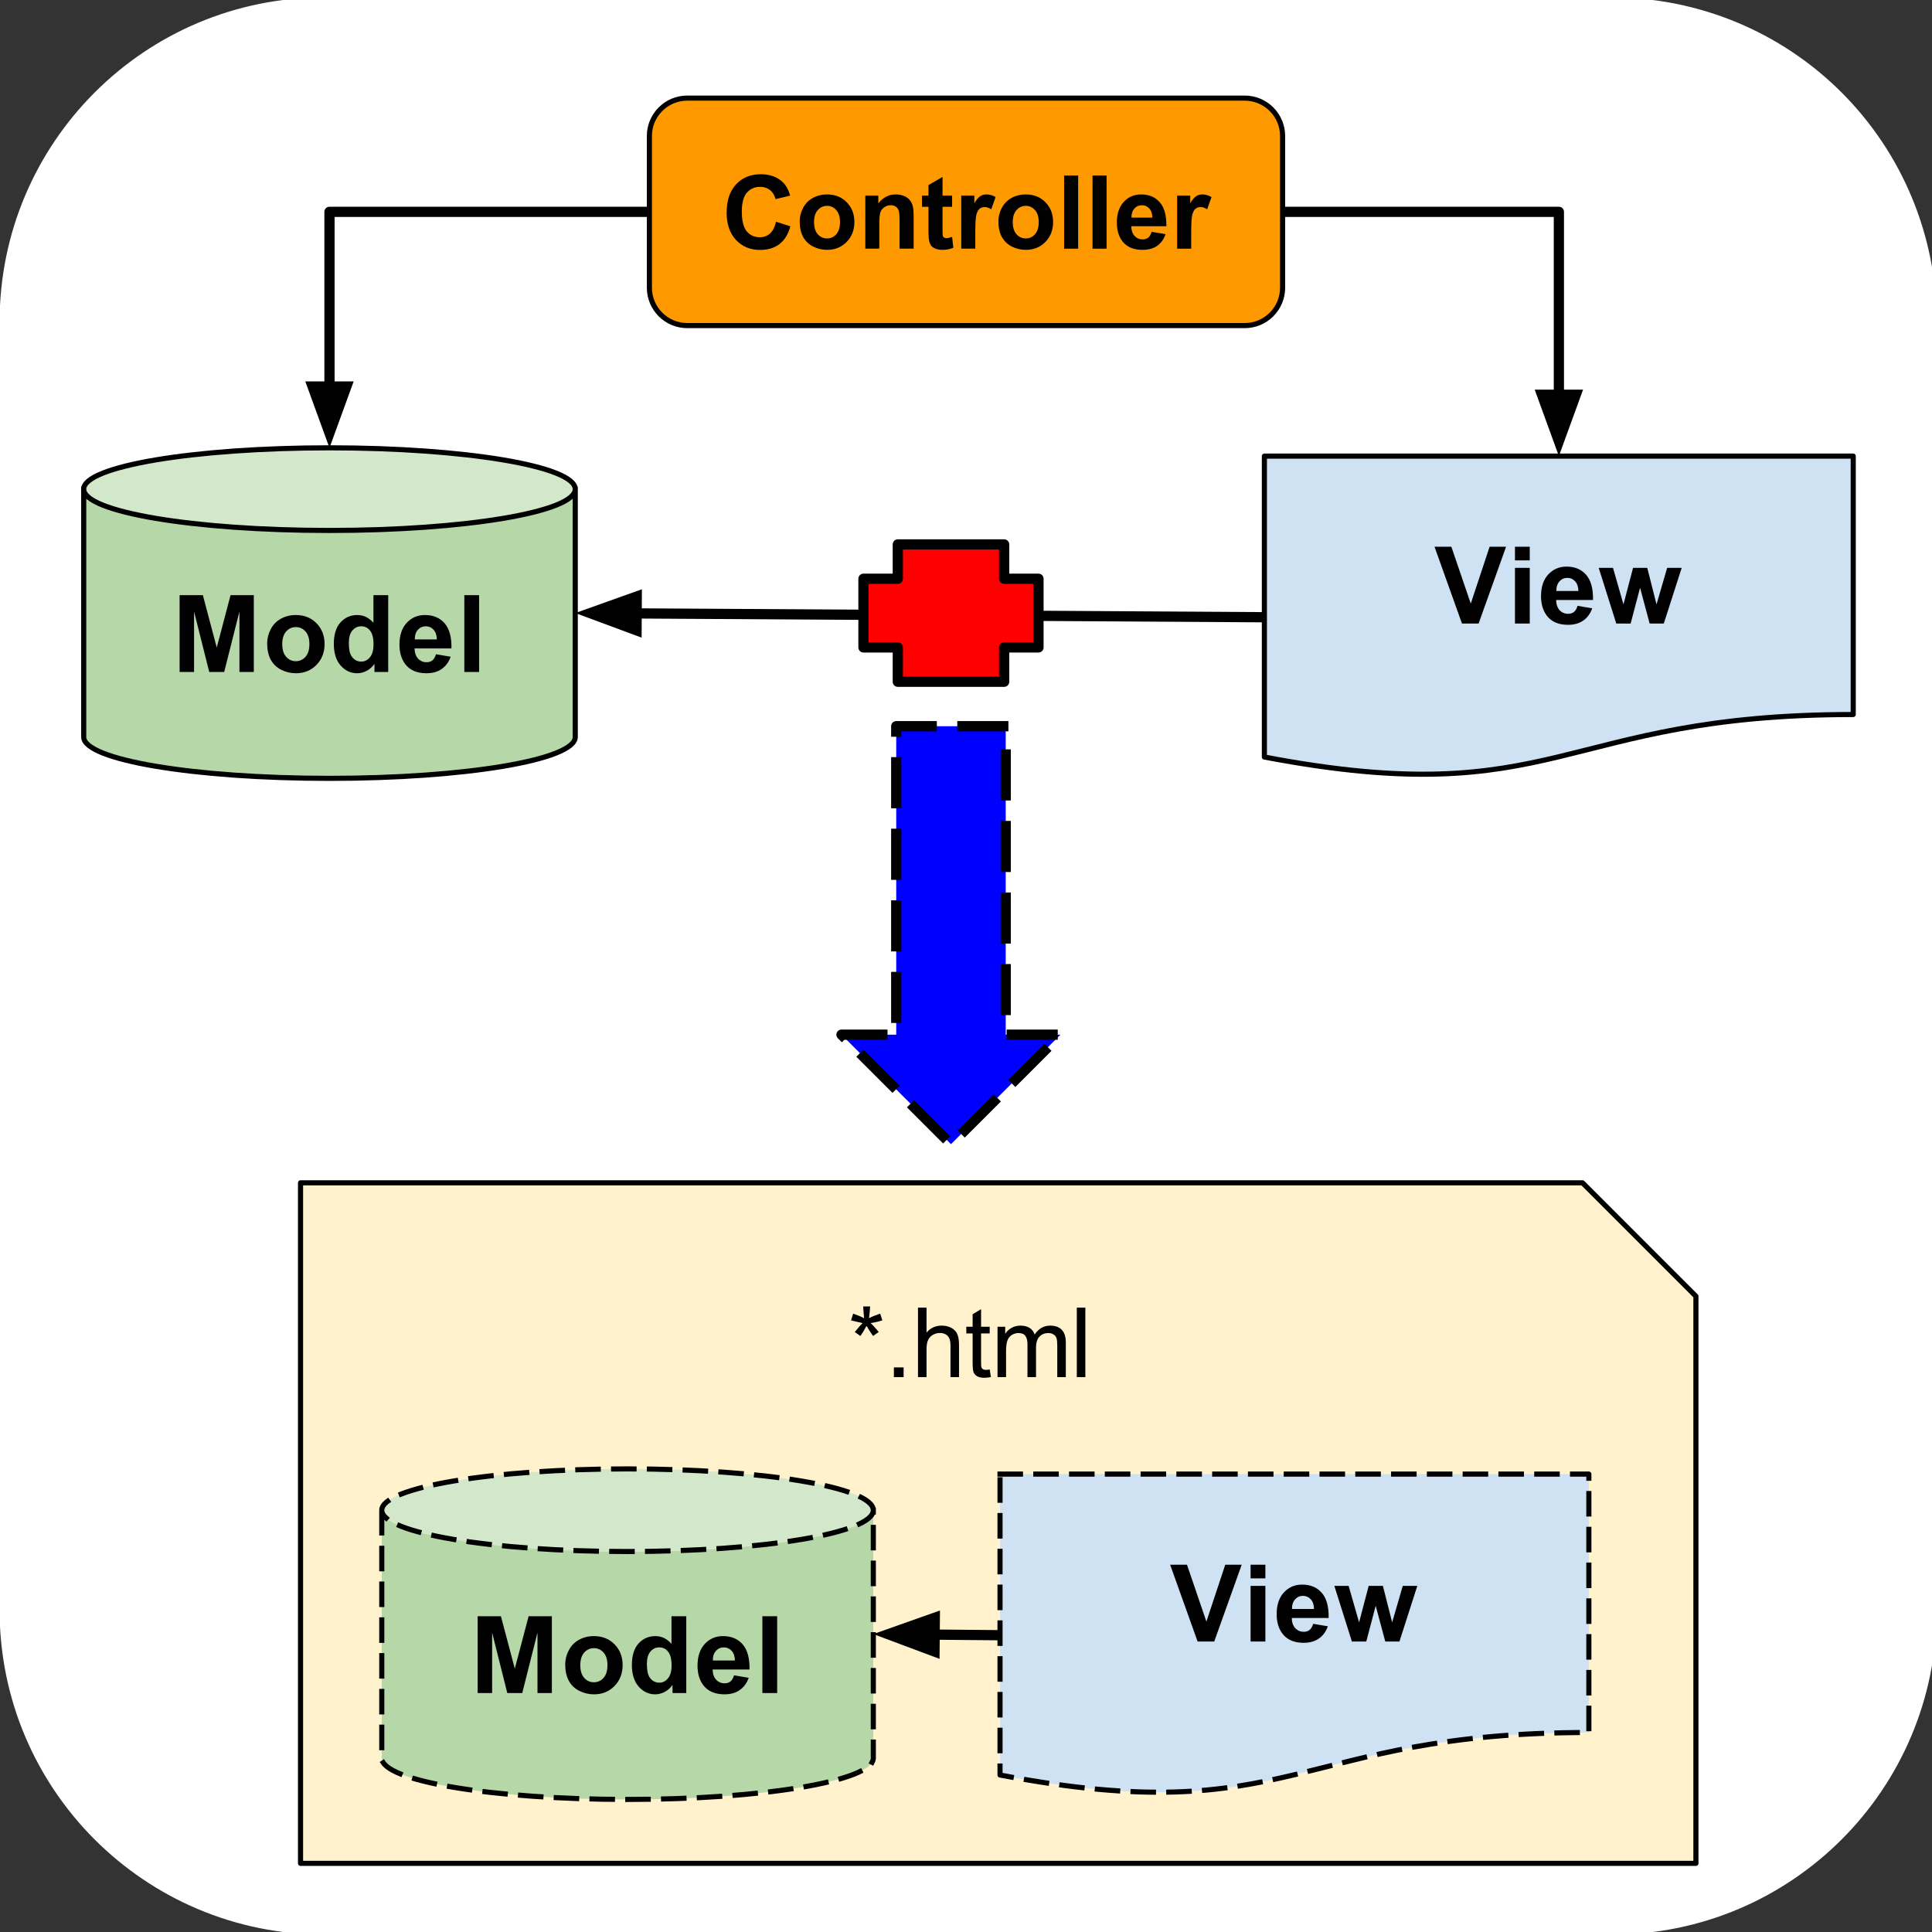 <?xml version="1.0" standalone="yes"?>

<svg version="1.1" viewBox="0.0 0.0 377.953 377.953" fill="none" stroke="none" stroke-linecap="square" stroke-miterlimit="10" xmlns="http://www.w3.org/2000/svg" xmlns:xlink="http://www.w3.org/1999/xlink"><rect x="0.0" y="0.0" width="377.953" height="377.953" fill="#333333" stroke="none"/><clipPath id="p.0"><path d="m0 0l377.953 0l0 377.953l-377.953 0l0 -377.953z" clip-rule="nonzero"></path></clipPath><g clip-path="url(#p.0)"><path fill="#000000" fill-opacity="0.0" d="m0 0l377.953 0l0 377.953l-377.953 0z" fill-rule="nonzero"></path><path fill="#ffffff" d="m0.42 62.993l0 0c0 -34.79 28.203 -62.993 62.993 -62.993l251.966 0l0 0c16.707 0 32.73 6.637 44.543 18.45c11.814 11.814 18.45 27.836 18.45 44.543l0 251.966c0 34.79 -28.203 62.993 -62.993 62.993l-251.966 0c-34.79 0 -62.993 -28.203 -62.993 -62.993z" fill-rule="nonzero"></path><path stroke="#ffffff" stroke-width="1.0" stroke-linejoin="round" stroke-linecap="butt" d="m0.42 62.993l0 0c0 -34.79 28.203 -62.993 62.993 -62.993l251.966 0l0 0c16.707 0 32.73 6.637 44.543 18.45c11.814 11.814 18.45 27.836 18.45 44.543l0 251.966c0 34.79 -28.203 62.993 -62.993 62.993l-251.966 0c-34.79 0 -62.993 -28.203 -62.993 -62.993z" fill-rule="nonzero"></path><path fill="#fff2cc" d="m58.793 231.391l250.787 0l22.189 22.189l0 110.944l-272.976 0z" fill-rule="nonzero"></path><path stroke="#000000" stroke-width="1.0" stroke-linejoin="round" stroke-linecap="butt" d="m58.793 231.391l250.787 0l22.189 22.189l0 110.944l-272.976 0z" fill-rule="nonzero"></path><path fill="#000000" d="m166.483 258.296l0.422 -1.312q1.484 0.516 2.141 0.906q-0.172 -1.688 -0.172 -2.313l1.344 0q-0.031 0.906 -0.219 2.297q0.953 -0.484 2.188 -0.891l0.422 1.312q-1.172 0.391 -2.297 0.531q0.562 0.484 1.594 1.75l-1.109 0.781q-0.547 -0.734 -1.281 -1.984q-0.688 1.297 -1.203 1.984l-1.094 -0.781q1.078 -1.328 1.531 -1.75q-1.188 -0.234 -2.266 -0.531zm8.385 11.109l0 -1.906l1.906 0l0 1.906l-1.906 0zm4.715 0l0 -13.594l1.672 0l0 4.875q1.172 -1.359 2.953 -1.359q1.094 0 1.891 0.438q0.812 0.422 1.156 1.188q0.359 0.766 0.359 2.203l0 6.25l-1.672 0l0 -6.25q0 -1.25 -0.547 -1.812q-0.547 -0.578 -1.531 -0.578q-0.75 0 -1.406 0.391q-0.641 0.375 -0.922 1.047q-0.281 0.656 -0.281 1.812l0 5.391l-1.672 0zm14.032 -1.5l0.234 1.484q-0.703 0.141 -1.266 0.141q-0.906 0 -1.406 -0.281q-0.5 -0.297 -0.703 -0.75q-0.203 -0.469 -0.203 -1.984l0 -5.656l-1.234 0l0 -1.312l1.234 0l0 -2.438l1.656 -1.0l0 3.438l1.688 0l0 1.312l-1.688 0l0 5.75q0 0.719 0.078 0.922q0.094 0.203 0.297 0.328q0.203 0.125 0.578 0.125q0.266 0 0.734 -0.078zm1.527 1.5l0 -9.859l1.5 0l0 1.391q0.453 -0.719 1.219 -1.156q0.781 -0.453 1.766 -0.453q1.094 0 1.797 0.453q0.703 0.453 0.984 1.281q1.172 -1.734 3.047 -1.734q1.469 0 2.25 0.812q0.797 0.812 0.797 2.5l0 6.766l-1.672 0l0 -6.203q0 -1.0 -0.156 -1.438q-0.156 -0.453 -0.594 -0.719q-0.422 -0.266 -1.0 -0.266q-1.031 0 -1.719 0.688q-0.688 0.688 -0.688 2.219l0 5.719l-1.672 0l0 -6.406q0 -1.109 -0.406 -1.656q-0.406 -0.562 -1.344 -0.562q-0.703 0 -1.312 0.375q-0.594 0.359 -0.859 1.078q-0.266 0.719 -0.266 2.062l0 5.109l-1.672 0zm15.51 0l0 -13.594l1.672 0l0 13.594l-1.672 0z" fill-rule="nonzero"></path><path fill="#000000" fill-opacity="0.0" d="m127.039 41.444l-62.583 0l0 46.173" fill-rule="nonzero"></path><path stroke="#000000" stroke-width="2.0" stroke-linejoin="round" stroke-linecap="butt" d="m127.039 41.444l-62.583 0l0 34.173" fill-rule="evenodd"></path><path fill="#000000" stroke="#000000" stroke-width="2.0" stroke-linecap="butt" d="m61.153 75.617l3.303 9.076l3.303 -9.076z" fill-rule="evenodd"></path><path fill="#000000" fill-opacity="0.0" d="m250.913 41.444l54.047 0l0 47.78" fill-rule="nonzero"></path><path stroke="#000000" stroke-width="2.0" stroke-linejoin="round" stroke-linecap="butt" d="m250.913 41.444l54.047 0l0 35.78" fill-rule="evenodd"></path><path fill="#000000" stroke="#000000" stroke-width="2.0" stroke-linecap="butt" d="m301.657 77.223l3.303 9.076l3.303 -9.076z" fill-rule="evenodd"></path><path fill="#000000" fill-opacity="0.0" d="m247.349 120.747l-134.803 -0.819" fill-rule="nonzero"></path><path stroke="#000000" stroke-width="2.0" stroke-linejoin="round" stroke-linecap="butt" d="m247.349 120.747l-122.803 -0.746" fill-rule="evenodd"></path><path fill="#000000" stroke="#000000" stroke-width="2.0" stroke-linecap="butt" d="m124.566 116.697l-9.096 3.248l9.056 3.359z" fill-rule="evenodd"></path><path fill="#ff9900" d="m127.039 26.609l0 0c0 -4.097 3.321 -7.417 7.417 -7.417l109.039 0c1.967 0 3.854 0.781 5.245 2.173c1.391 1.391 2.173 3.278 2.173 5.245l0 29.669c0 4.097 -3.321 7.417 -7.417 7.417l-109.039 0c-4.097 0 -7.417 -3.321 -7.417 -7.417z" fill-rule="nonzero"></path><path stroke="#000000" stroke-width="1.0" stroke-linejoin="round" stroke-linecap="butt" d="m127.039 26.609l0 0c0 -4.097 3.321 -7.417 7.417 -7.417l109.039 0c1.967 0 3.854 0.781 5.245 2.173c1.391 1.391 2.173 3.278 2.173 5.245l0 29.669c0 4.097 -3.321 7.417 -7.417 7.417l-109.039 0c-4.097 0 -7.417 -3.321 -7.417 -7.417z" fill-rule="nonzero"></path><path fill="#000000" d="m151.807 43.378l2.812 0.891q-0.641 2.344 -2.141 3.484q-1.5 1.141 -3.812 1.141q-2.844 0 -4.688 -1.953q-1.828 -1.953 -1.828 -5.328q0 -3.578 1.844 -5.547q1.844 -1.984 4.844 -1.984q2.641 0 4.281 1.547q0.969 0.922 1.453 2.641l-2.859 0.688q-0.25 -1.109 -1.062 -1.75q-0.797 -0.656 -1.953 -0.656q-1.594 0 -2.594 1.141q-0.984 1.141 -0.984 3.703q0 2.719 0.969 3.875q0.984 1.141 2.547 1.141q1.156 0 1.984 -0.719q0.828 -0.734 1.188 -2.312zm4.631 -0.062q0 -1.375 0.672 -2.656q0.688 -1.281 1.922 -1.953q1.234 -0.672 2.75 -0.672q2.359 0 3.859 1.531q1.5 1.531 1.5 3.859q0 2.359 -1.516 3.906q-1.516 1.547 -3.828 1.547q-1.422 0 -2.719 -0.641q-1.281 -0.656 -1.969 -1.891q-0.672 -1.25 -0.672 -3.031zm2.812 0.141q0 1.547 0.734 2.375q0.734 0.812 1.812 0.812q1.078 0 1.797 -0.812q0.734 -0.828 0.734 -2.391q0 -1.531 -0.734 -2.344q-0.719 -0.828 -1.797 -0.828q-1.078 0 -1.812 0.828q-0.734 0.812 -0.734 2.359zm19.482 5.188l-2.75 0l0 -5.297q0 -1.672 -0.172 -2.156q-0.172 -0.5 -0.578 -0.766q-0.391 -0.281 -0.953 -0.281q-0.703 0 -1.281 0.391q-0.562 0.391 -0.781 1.031q-0.203 0.641 -0.203 2.375l0 4.703l-2.734 0l0 -10.375l2.547 0l0 1.531q1.359 -1.766 3.422 -1.766q0.906 0 1.656 0.328q0.75 0.328 1.125 0.844q0.391 0.5 0.547 1.156q0.156 0.641 0.156 1.828l0 6.453zm7.529 -10.375l0 2.188l-1.875 0l0 4.188q0 1.266 0.047 1.484q0.062 0.203 0.25 0.344q0.203 0.125 0.469 0.125q0.375 0 1.109 -0.266l0.234 2.141q-0.969 0.406 -2.172 0.406q-0.75 0 -1.344 -0.25q-0.594 -0.25 -0.875 -0.641q-0.266 -0.406 -0.375 -1.078q-0.094 -0.469 -0.094 -1.922l0 -4.531l-1.266 0l0 -2.188l1.266 0l0 -2.062l2.75 -1.594l0 3.656l1.875 0zm4.535 10.375l-2.75 0l0 -10.375l2.562 0l0 1.484q0.641 -1.047 1.156 -1.375q0.531 -0.344 1.203 -0.344q0.938 0 1.797 0.516l-0.844 2.391q-0.688 -0.438 -1.281 -0.438q-0.578 0 -0.984 0.312q-0.406 0.312 -0.641 1.156q-0.219 0.828 -0.219 3.469l0 3.203zm4.518 -5.328q0 -1.375 0.672 -2.656q0.688 -1.281 1.922 -1.953q1.234 -0.672 2.75 -0.672q2.359 0 3.859 1.531q1.5 1.531 1.5 3.859q0 2.359 -1.516 3.906q-1.516 1.547 -3.828 1.547q-1.422 0 -2.719 -0.641q-1.281 -0.656 -1.969 -1.891q-0.672 -1.25 -0.672 -3.031zm2.812 0.141q0 1.547 0.734 2.375q0.734 0.812 1.812 0.812q1.078 0 1.797 -0.812q0.734 -0.828 0.734 -2.391q0 -1.531 -0.734 -2.344q-0.719 -0.828 -1.797 -0.828q-1.078 0 -1.812 0.828q-0.734 0.812 -0.734 2.359zm10.045 5.188l0 -14.312l2.75 0l0 14.312l-2.75 0zm5.557 0l0 -14.312l2.75 0l0 14.312l-2.75 0zm11.557 -3.297l2.734 0.453q-0.516 1.5 -1.656 2.297q-1.141 0.781 -2.844 0.781q-2.719 0 -4.016 -1.766q-1.016 -1.422 -1.016 -3.578q0 -2.578 1.344 -4.031q1.344 -1.469 3.406 -1.469q2.312 0 3.641 1.531q1.344 1.531 1.297 4.688l-6.875 0q0.031 1.219 0.656 1.906q0.641 0.672 1.578 0.672q0.656 0 1.094 -0.344q0.438 -0.359 0.656 -1.141zm0.156 -2.781q-0.031 -1.188 -0.625 -1.797q-0.578 -0.625 -1.406 -0.625q-0.906 0 -1.484 0.641q-0.594 0.656 -0.578 1.781l4.094 0zm7.592 6.078l-2.75 0l0 -10.375l2.562 0l0 1.484q0.641 -1.047 1.156 -1.375q0.531 -0.344 1.203 -0.344q0.938 0 1.797 0.516l-0.844 2.391q-0.688 -0.438 -1.281 -0.438q-0.578 0 -0.984 0.312q-0.406 0.312 -0.641 1.156q-0.219 0.828 -0.219 3.469l0 3.203z" fill-rule="nonzero"></path><path fill="#b6d7a8" d="m16.378 95.689l0 0c0 4.464 21.526 8.083 48.079 8.083c26.553 0 48.079 -3.619 48.079 -8.083l0 48.496c0 4.464 -21.526 8.083 -48.079 8.083c-26.553 0 -48.079 -3.619 -48.079 -8.083z" fill-rule="nonzero"></path><path fill="#d3e7ca" d="m16.378 95.689l0 0c0 -4.464 21.526 -8.083 48.079 -8.083c26.553 0 48.079 3.619 48.079 8.083l0 0c0 4.464 -21.526 8.083 -48.079 8.083c-26.553 0 -48.079 -3.619 -48.079 -8.083z" fill-rule="nonzero"></path><path fill="#000000" fill-opacity="0.0" d="m112.535 95.689l0 0c0 4.464 -21.526 8.083 -48.079 8.083c-26.553 0 -48.079 -3.619 -48.079 -8.083l0 0c0 -4.464 21.526 -8.083 48.079 -8.083c26.553 0 48.079 3.619 48.079 8.083l0 48.496c0 4.464 -21.526 8.083 -48.079 8.083c-26.553 0 -48.079 -3.619 -48.079 -8.083l0 -48.496" fill-rule="nonzero"></path><path stroke="#000000" stroke-width="1.0" stroke-linejoin="round" stroke-linecap="butt" d="m112.535 95.689l0 0c0 4.464 -21.526 8.083 -48.079 8.083c-26.553 0 -48.079 -3.619 -48.079 -8.083l0 0c0 -4.464 21.526 -8.083 48.079 -8.083c26.553 0 48.079 3.619 48.079 8.083l0 48.496c0 4.464 -21.526 8.083 -48.079 8.083c-26.553 0 -48.079 -3.619 -48.079 -8.083l0 -48.496" fill-rule="nonzero"></path><path fill="#000000" d="m35.136 131.458l0 -15.031l4.547 0l2.719 10.25l2.703 -10.25l4.547 0l0 15.031l-2.812 0l0 -11.828l-2.984 11.828l-2.922 0l-2.969 -11.828l0 11.828l-2.828 0zm17.126 -5.594q0 -1.438 0.703 -2.781q0.703 -1.344 2.0 -2.047q1.297 -0.719 2.906 -0.719q2.469 0 4.047 1.609q1.578 1.609 1.578 4.062q0 2.469 -1.594 4.094q-1.594 1.625 -4.016 1.625q-1.5 0 -2.859 -0.672q-1.359 -0.688 -2.062 -1.984q-0.703 -1.312 -0.703 -3.188zm2.953 0.156q0 1.609 0.766 2.469q0.766 0.859 1.891 0.859q1.141 0 1.891 -0.859q0.766 -0.859 0.766 -2.5q0 -1.594 -0.766 -2.453q-0.75 -0.859 -1.891 -0.859q-1.125 0 -1.891 0.859q-0.766 0.859 -0.766 2.484zm20.731 5.438l-2.688 0l0 -1.594q-0.656 0.922 -1.562 1.391q-0.906 0.453 -1.828 0.453q-1.891 0 -3.234 -1.516q-1.328 -1.516 -1.328 -4.219q0 -2.766 1.297 -4.203q1.312 -1.453 3.297 -1.453q1.828 0 3.156 1.516l0 -5.406l2.891 0l0 15.031zm-7.703 -5.688q0 1.75 0.484 2.531q0.703 1.125 1.953 1.125q1.0 0 1.688 -0.844q0.703 -0.844 0.703 -2.531q0 -1.875 -0.688 -2.703q-0.672 -0.828 -1.719 -0.828q-1.031 0 -1.734 0.828q-0.688 0.812 -0.688 2.422zm17.044 2.219l2.875 0.484q-0.562 1.578 -1.766 2.406q-1.188 0.828 -2.969 0.828q-2.844 0 -4.203 -1.859q-1.078 -1.484 -1.078 -3.75q0 -2.703 1.406 -4.234q1.422 -1.547 3.578 -1.547q2.438 0 3.844 1.609q1.406 1.609 1.344 4.922l-7.219 0q0.031 1.281 0.688 2.0q0.672 0.703 1.672 0.703q0.672 0 1.125 -0.359q0.469 -0.375 0.703 -1.203zm0.172 -2.906q-0.031 -1.25 -0.656 -1.906q-0.609 -0.656 -1.5 -0.656q-0.938 0 -1.547 0.688q-0.625 0.688 -0.609 1.875l4.312 0zm5.377 6.375l0 -15.031l2.891 0l0 15.031l-2.891 0z" fill-rule="nonzero"></path><path fill="#cfe2f3" d="m247.349 89.228l115.194 0l0 50.552c-57.597 0 -57.597 19.261 -115.194 8.317z" fill-rule="nonzero"></path><path stroke="#000000" stroke-width="1.0" stroke-linejoin="round" stroke-linecap="butt" d="m247.349 89.228l115.194 0l0 50.552c-57.597 0 -57.597 19.261 -115.194 8.317z" fill-rule="nonzero"></path><path fill="#000000" d="m286.004 121.984l-5.375 -15.031l3.297 0l3.797 11.125l3.688 -11.125l3.219 0l-5.375 15.031l-3.25 0zm10.366 -12.359l0 -2.672l2.891 0l0 2.672l-2.891 0zm0 12.359l0 -10.891l2.891 0l0 10.891l-2.891 0zm12.238 -3.469l2.875 0.484q-0.562 1.578 -1.766 2.406q-1.188 0.828 -2.969 0.828q-2.844 0 -4.203 -1.859q-1.078 -1.484 -1.078 -3.75q0 -2.703 1.406 -4.234q1.422 -1.547 3.578 -1.547q2.438 0 3.844 1.609q1.406 1.609 1.344 4.922l-7.219 0q0.031 1.281 0.688 2.0q0.672 0.703 1.672 0.703q0.672 0 1.125 -0.359q0.469 -0.375 0.703 -1.203zm0.172 -2.906q-0.031 -1.25 -0.656 -1.906q-0.609 -0.656 -1.5 -0.656q-0.938 0 -1.547 0.688q-0.625 0.688 -0.609 1.875l4.312 0zm7.409 6.375l-3.438 -10.891l2.797 0l2.047 7.141l1.875 -7.141l2.781 0l1.812 7.141l2.078 -7.141l2.844 0l-3.5 10.891l-2.766 0l-1.875 -7.0l-1.844 7.0l-2.812 0z" fill-rule="nonzero"></path><path fill="#000000" fill-opacity="0.0" d="m195.631 319.892l-24.787 -0.22" fill-rule="nonzero"></path><path stroke="#000000" stroke-width="2.0" stroke-linejoin="round" stroke-linecap="butt" d="m195.631 319.892l-12.788 -0.114" fill-rule="evenodd"></path><path fill="#000000" stroke="#000000" stroke-width="2.0" stroke-linecap="butt" d="m182.873 316.475l-9.105 3.223l9.046 3.384z" fill-rule="evenodd"></path><path fill="#b6d7a8" d="m74.686 295.44l0 0c0 4.464 21.526 8.083 48.079 8.083c26.553 0 48.079 -3.619 48.079 -8.083l0 48.496c0 4.464 -21.526 8.083 -48.079 8.083c-26.553 0 -48.079 -3.619 -48.079 -8.083z" fill-rule="nonzero"></path><path fill="#d3e7ca" d="m74.686 295.44l0 0c0 -4.464 21.526 -8.083 48.079 -8.083c26.553 0 48.079 3.619 48.079 8.083l0 0c0 4.464 -21.526 8.083 -48.079 8.083c-26.553 0 -48.079 -3.619 -48.079 -8.083z" fill-rule="nonzero"></path><path fill="#000000" fill-opacity="0.0" d="m170.844 295.44l0 0c0 4.464 -21.526 8.083 -48.079 8.083c-26.553 0 -48.079 -3.619 -48.079 -8.083l0 0c0 -4.464 21.526 -8.083 48.079 -8.083c26.553 0 48.079 3.619 48.079 8.083l0 48.496c0 4.464 -21.526 8.083 -48.079 8.083c-26.553 0 -48.079 -3.619 -48.079 -8.083l0 -48.496" fill-rule="nonzero"></path><path stroke="#000000" stroke-width="1.0" stroke-linejoin="round" stroke-linecap="butt" stroke-dasharray="4.0,3.0" d="m170.844 295.44l0 0c0 4.464 -21.526 8.083 -48.079 8.083c-26.553 0 -48.079 -3.619 -48.079 -8.083l0 0c0 -4.464 21.526 -8.083 48.079 -8.083c26.553 0 48.079 3.619 48.079 8.083l0 48.496c0 4.464 -21.526 8.083 -48.079 8.083c-26.553 0 -48.079 -3.619 -48.079 -8.083l0 -48.496" fill-rule="nonzero"></path><path fill="#000000" d="m93.444 331.209l0 -15.031l4.547 0l2.719 10.25l2.703 -10.25l4.547 0l0 15.031l-2.812 0l0 -11.828l-2.984 11.828l-2.922 0l-2.969 -11.828l0 11.828l-2.828 0zm17.126 -5.594q0 -1.438 0.703 -2.781q0.703 -1.344 2.0 -2.047q1.297 -0.719 2.906 -0.719q2.469 0 4.047 1.609q1.578 1.609 1.578 4.062q0 2.469 -1.594 4.094q-1.594 1.625 -4.016 1.625q-1.5 0 -2.859 -0.672q-1.359 -0.688 -2.062 -1.984q-0.703 -1.312 -0.703 -3.188zm2.953 0.156q0 1.609 0.766 2.469q0.766 0.859 1.891 0.859q1.141 0 1.891 -0.859q0.766 -0.859 0.766 -2.5q0 -1.594 -0.766 -2.453q-0.75 -0.859 -1.891 -0.859q-1.125 0 -1.891 0.859q-0.766 0.859 -0.766 2.484zm20.731 5.438l-2.688 0l0 -1.594q-0.656 0.922 -1.562 1.391q-0.906 0.453 -1.828 0.453q-1.891 0 -3.234 -1.516q-1.328 -1.516 -1.328 -4.219q0 -2.766 1.297 -4.203q1.312 -1.453 3.297 -1.453q1.828 0 3.156 1.516l0 -5.406l2.891 0l0 15.031zm-7.703 -5.688q0 1.75 0.484 2.531q0.703 1.125 1.953 1.125q1.0 0 1.688 -0.844q0.703 -0.844 0.703 -2.531q0 -1.875 -0.688 -2.703q-0.672 -0.828 -1.719 -0.828q-1.031 0 -1.734 0.828q-0.688 0.812 -0.688 2.422zm17.044 2.219l2.875 0.484q-0.562 1.578 -1.766 2.406q-1.188 0.828 -2.969 0.828q-2.844 0 -4.203 -1.859q-1.078 -1.484 -1.078 -3.75q0 -2.703 1.406 -4.234q1.422 -1.547 3.578 -1.547q2.438 0 3.844 1.609q1.406 1.609 1.344 4.922l-7.219 0q0.031 1.281 0.688 2.0q0.672 0.703 1.672 0.703q0.672 0 1.125 -0.359q0.469 -0.375 0.703 -1.203zm0.172 -2.906q-0.031 -1.25 -0.656 -1.906q-0.609 -0.656 -1.5 -0.656q-0.938 0 -1.547 0.688q-0.625 0.688 -0.609 1.875l4.312 0zm5.377 6.375l0 -15.031l2.891 0l0 15.031l-2.891 0z" fill-rule="nonzero"></path><path fill="#cfe2f3" d="m195.631 288.374l115.194 0l0 50.552c-57.597 0 -57.597 19.261 -115.194 8.317z" fill-rule="nonzero"></path><path stroke="#000000" stroke-width="1.0" stroke-linejoin="round" stroke-linecap="butt" stroke-dasharray="4.0,3.0" d="m195.631 288.374l115.194 0l0 50.552c-57.597 0 -57.597 19.261 -115.194 8.317z" fill-rule="nonzero"></path><path fill="#000000" d="m234.286 321.13l-5.375 -15.031l3.297 0l3.797 11.125l3.688 -11.125l3.219 0l-5.375 15.031l-3.25 0zm10.366 -12.359l0 -2.672l2.891 0l0 2.672l-2.891 0zm0 12.359l0 -10.891l2.891 0l0 10.891l-2.891 0zm12.238 -3.469l2.875 0.484q-0.562 1.578 -1.766 2.406q-1.188 0.828 -2.969 0.828q-2.844 0 -4.203 -1.859q-1.078 -1.484 -1.078 -3.75q0 -2.703 1.406 -4.234q1.422 -1.547 3.578 -1.547q2.438 0 3.844 1.609q1.406 1.609 1.344 4.922l-7.219 0q0.031 1.281 0.688 2.0q0.672 0.703 1.672 0.703q0.672 0 1.125 -0.359q0.469 -0.375 0.703 -1.203zm0.172 -2.906q-0.031 -1.25 -0.656 -1.906q-0.609 -0.656 -1.5 -0.656q-0.938 0 -1.547 0.688q-0.625 0.688 -0.609 1.875l4.313 0zm7.409 6.375l-3.438 -10.891l2.797 0l2.047 7.141l1.875 -7.141l2.781 0l1.812 7.141l2.078 -7.141l2.844 0l-3.5 10.891l-2.766 0l-1.875 -7.0l-1.844 7.0l-2.812 0z" fill-rule="nonzero"></path><path fill="#0000ff" d="m164.619 202.412l10.709 0l0 -60.346l21.417 0l0 60.346l10.709 0l-21.417 21.417z" fill-rule="nonzero"></path><path stroke="#000000" stroke-width="2.0" stroke-linejoin="round" stroke-linecap="butt" stroke-dasharray="8.0,6.0" d="m164.619 202.412l10.709 0l0 -60.346l21.417 0l0 60.346l10.709 0l-21.417 21.417z" fill-rule="nonzero"></path><path fill="#ff0000" d="m168.919 113.22l6.717 0l0 -6.717l20.803 0l0 6.717l6.717 0l0 13.433l-6.717 0l0 6.717l-20.803 0l0 -6.717l-6.717 0z" fill-rule="nonzero"></path><path stroke="#000000" stroke-width="2.0" stroke-linejoin="round" stroke-linecap="butt" d="m168.919 113.22l6.717 0l0 -6.717l20.803 0l0 6.717l6.717 0l0 13.433l-6.717 0l0 6.717l-20.803 0l0 -6.717l-6.717 0z" fill-rule="nonzero"></path></g></svg>


